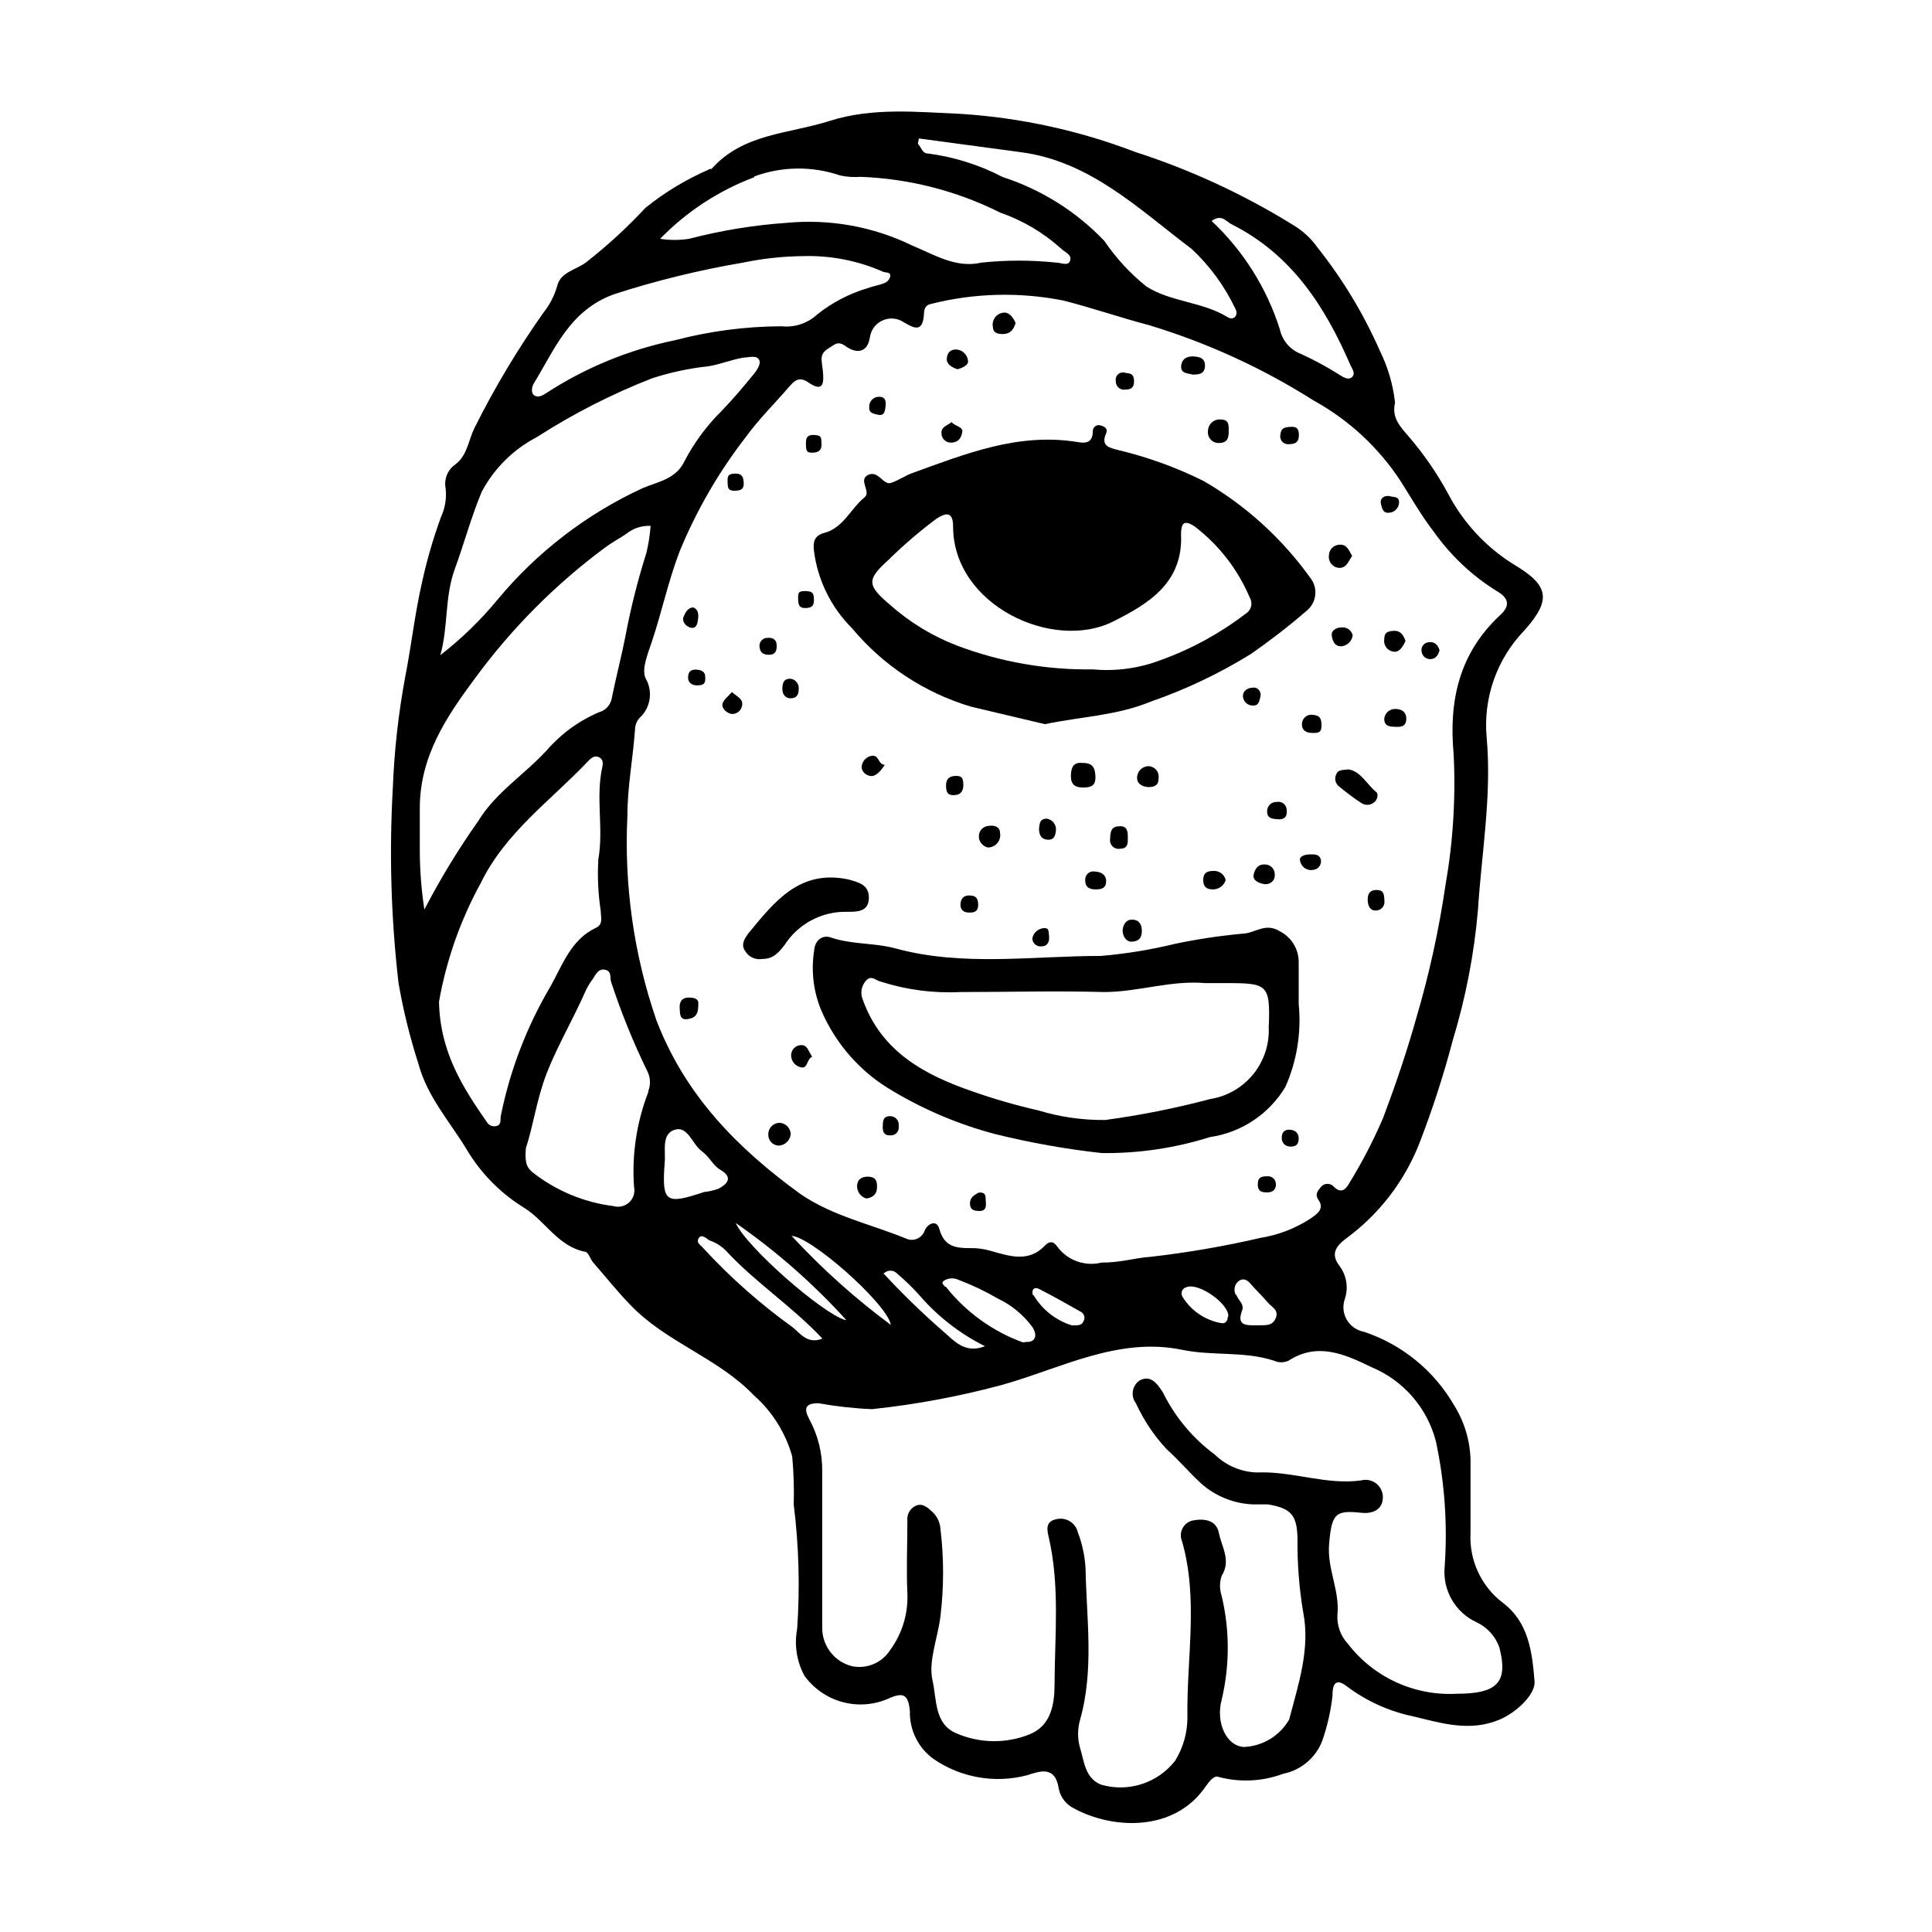 <?xml version="1.0" encoding="UTF-8"?>
<!-- Uploaded to: SVG Repo, www.svgrepo.com, Generator: SVG Repo Mixer Tools -->
<svg fill="#000000" width="800px" height="800px" version="1.1" viewBox="144 144 512 512" xmlns="http://www.w3.org/2000/svg">
 <g>
  <path d="m542.22 568.72c-5.746-4.398-8.934-11.363-8.512-18.59v-19.246c-0.133-5.078-1.609-10.035-4.285-14.355-5.32-9.254-13.855-16.227-23.98-19.602-1.906-0.344-3.566-1.512-4.535-3.191-0.973-1.676-1.156-3.695-0.504-5.523 0.953-2.875 0.484-6.035-1.258-8.512-2.672-3.324-1.211-5.441 1.812-7.656v-0.004c8.516-6.301 15.109-14.852 19.047-24.688 3.531-9.07 6.543-18.34 9.016-27.758 3.414-11.223 5.644-22.773 6.652-34.461 0.957-15.113 3.68-30.23 2.316-45.594-0.996-10.539 2.688-20.984 10.074-28.566 7.203-8.113 6.398-11.891-2.973-17.434-7.363-4.606-13.363-11.09-17.379-18.793-2.93-5.394-6.426-10.461-10.43-15.113-2.418-2.769-4.484-5.039-3.578-8.918-0.527-4.785-1.891-9.441-4.027-13.754-4.297-9.773-9.832-18.949-16.477-27.305-1.766-2.508-4.051-4.606-6.699-6.148-13.062-8.07-27.051-14.535-41.668-19.246-14.754-5.652-30.277-9.047-46.047-10.074-11.637-0.504-23.477-1.762-34.762 1.812-11.285 3.578-23.023 3.324-31.438 12.746 0 0-0.656 0-0.906 0.25v0.004c-5.965 2.606-11.555 5.996-16.629 10.074-4.875 5.254-10.164 10.105-15.816 14.512-2.621 1.914-6.75 2.621-7.559 6.144-0.734 2.609-1.984 5.043-3.68 7.156-6.836 9.688-12.93 19.875-18.234 30.48-1.613 3.273-1.914 7.305-5.039 9.672-2.082 1.41-3.113 3.934-2.621 6.398 0.285 2.566-0.133 5.16-1.207 7.508-2.074 5.652-3.758 11.445-5.039 17.332-1.914 8.262-2.82 16.727-4.484 25.191v-0.004c-1.801 9.715-2.894 19.551-3.273 29.422-0.973 17.211-0.469 34.469 1.512 51.59 1.25 7.273 3.019 14.445 5.289 21.465 2.367 8.867 8.516 15.516 13.047 23.125 3.762 6.168 8.945 11.352 15.113 15.113 5.543 3.527 8.816 10.078 15.922 11.539 0.957 0 1.461 2.016 2.316 2.973 3.223 3.68 6.246 7.508 9.672 11.035 9.574 10.078 23.227 14.008 32.898 24.133l0.004-0.004c4.832 4.301 8.328 9.895 10.074 16.121 0.391 4.238 0.523 8.496 0.402 12.746 1.367 10.93 1.668 21.965 0.91 32.949-0.805 4.231-0.129 8.605 1.914 12.395 2.438 3.391 5.957 5.844 9.977 6.961 4.023 1.117 8.305 0.832 12.141-0.812 4.231-1.965 5.441-1.059 5.844 3.324-0.117 4.969 2.219 9.68 6.246 12.594 7.242 4.981 16.289 6.559 24.789 4.332 3.426-1.109 7.508-2.621 8.414 3.578 0.434 2.148 1.801 3.992 3.727 5.039 10.078 5.644 26.801 6.75 35.266-5.742 0.906-1.309 2.215-2.871 3.223-2.469h0.004c5.703 1.543 11.746 1.262 17.281-0.809 5.098-1.023 9.211-4.785 10.68-9.773 1.16-3.555 1.953-7.219 2.367-10.934 0-1.309 0-5.289 3.578-2.621v0.004c5.305 4.035 11.453 6.824 17.984 8.16 7.457 1.812 14.863 4.082 22.621 0.855 4.281-1.762 9.523-6.5 9.371-10.078-0.656-8.309-1.711-15.867-8.465-20.957zm-71.691-365.21c15.77 7.961 24.637 21.715 31.336 37.23 0.402 0.906 1.461 2.215 0.453 3.176-1.008 0.957-2.418 0-3.527-0.707l0.004 0.004c-3.234-2.043-6.598-3.859-10.078-5.441-2.824-1.094-4.91-3.539-5.543-6.5-3.477-10.961-9.703-20.848-18.086-28.719 2.773-1.965 3.879 0.254 5.441 0.957zm-83.027-22.82 26.953 3.629c18.539 2.418 31.336 15.113 45.344 25.645v-0.004c4.801 4.488 8.715 9.836 11.539 15.77 1.008 1.664-0.301 3.375-2.016 2.316-6.699-4.133-15.113-3.981-21.562-8.16h-0.004c-4.285-3.457-8.039-7.531-11.133-12.09-7.43-7.769-16.676-13.57-26.902-16.879-6.199-3.238-12.918-5.352-19.852-6.246-1.461 0-1.762-1.715-2.621-2.57zm-43.629 10.078v-0.004c7.352-2.711 15.414-2.797 22.82-0.25 1.773 0.371 3.586 0.488 5.391 0.352 12.863 0.477 25.473 3.707 36.98 9.473 5.953 2.07 11.438 5.305 16.121 9.52 0.906 0.957 2.922 1.562 2.418 3.176-0.504 1.613-2.418 0.555-3.676 0.555-6.582-0.691-13.219-0.691-19.801 0-6.75 1.562-12.344-2.016-18.289-4.484-10.363-5.055-21.922-7.148-33.402-6.047-8.727 0.605-17.379 2.023-25.844 4.234-2.539 0.383-5.121 0.383-7.656 0 7.008-7.211 15.523-12.785 24.938-16.324zm-58.391 54.812c5.594-9.117 9.422-19.246 21.16-23.578 11.215-3.633 22.684-6.445 34.309-8.414 5.219-1.086 10.535-1.66 15.867-1.715 7.328-0.215 14.609 1.215 21.312 4.184 0.754 0.25 1.914 0 1.812 1.16v-0.004c-0.188 0.781-0.727 1.434-1.461 1.766-1.461 0.605-3.125 0.855-4.637 1.41h0.004c-4.859 1.453-9.395 3.832-13.352 7.004-2.535 2.324-5.949 3.445-9.371 3.07-9.504 0.039-18.969 1.273-28.164 3.68-12.16 2.488-23.746 7.242-34.156 14.004-1.008 0.656-2.117 1.309-3.176 0.656-1.059-0.656-0.652-2.418-0.148-3.223zm-20.957 49.223c2.469-6.75 4.332-13.754 7.106-20.402l-0.004-0.004c3.266-6.203 8.344-11.266 14.559-14.508 9.648-6.211 19.895-11.445 30.582-15.621 4.91-1.598 9.977-2.676 15.113-3.223 3.273-0.555 6.246-1.863 9.473-2.316 1.359 0 3.375-0.754 3.93 0.906 0.301 0.855-0.656 2.469-1.461 3.426-2.82 3.477-5.742 6.902-8.816 10.078v-0.004c-3.856 3.852-7.102 8.27-9.625 13.102-2.215 4.734-7.106 5.441-11.035 7.106l0.004-0.004c-14.902 6.871-28.07 16.992-38.543 29.625-4.484 5.43-9.551 10.344-15.113 14.66 2.117-7.457 1.109-15.367 3.828-22.82zm-9.273 74.965v-11.637c0-13.652 7.055-24.184 14.508-34.207l0.004-0.004c9.691-13.254 21.324-24.973 34.508-34.762 1.812-1.359 3.828-2.418 5.691-3.68l0.004 0.004c1.812-1.484 4.109-2.238 6.449-2.117-0.176 2.41-0.547 4.801-1.109 7.152-2.262 7.121-4.098 14.375-5.492 21.715-1.109 5.742-2.621 11.438-3.777 17.18-0.414 1.617-1.664 2.887-3.277 3.324-5.32 2.266-10.059 5.711-13.852 10.078-5.894 6.449-13.602 11.234-18.188 18.793-5.281 7.477-10.043 15.301-14.258 23.426-0.777-5.051-1.18-10.152-1.211-15.266zm21.41 70.535c0 0.805 0 1.762-0.957 2.066v-0.004c-0.977 0.332-2.055-0.043-2.617-0.906-6.449-9.27-12.496-18.691-12.746-31.992 1.938-10.992 5.664-21.598 11.031-31.387 6.602-13.551 18.59-21.914 28.465-32.344 0.906-0.957 1.762-1.613 2.922-1.059 1.16 0.555 1.059 1.762 0.855 2.621-1.812 8.113 0.402 16.324-1.059 24.484h0.004c-0.262 4.578-0.043 9.172 0.652 13.703 0 1.562 0.707 3.477-1.258 4.383-6.699 3.125-8.969 10.078-12.09 15.566v0.004c-6.312 10.695-10.777 22.379-13.203 34.559zm39.145-6.902h0.004c-3.106 8.012-4.398 16.617-3.777 25.188 0.305 1.488-0.188 3.023-1.301 4.055s-2.684 1.406-4.141 0.984c-7.816-0.977-15.215-4.059-21.414-8.918-1.863-1.512-2.066-3.074-1.812-6.5 1.914-5.594 2.82-12.848 5.543-19.852 2.719-7.004 7.152-14.609 10.43-22.066l-0.004 0.004c0.5-1.012 1.09-1.973 1.766-2.871 0.805-1.211 1.512-2.871 3.324-2.418 1.812 0.453 1.109 2.168 1.562 3.324 2.668 8.102 5.883 16.012 9.621 23.68 0.781 1.59 0.855 3.438 0.203 5.086zm-5.539-73.156c0-7.758 1.461-15.113 2.016-22.871 0.008-1.129 0.418-2.219 1.16-3.074 2.973-2.676 3.664-7.066 1.66-10.527-1.16-2.418 0.605-6.551 1.562-9.473 2.719-8.062 4.434-16.375 7.508-24.336 4.469-10.812 10.363-20.98 17.531-30.227 3.426-4.684 7.609-8.816 11.387-13.199 1.359-1.562 2.621-2.871 5.039-1.258 4.231 2.973 4.231 0 3.93-3.023-0.301-3.023-1.059-4.434 1.664-6.047 1.562-0.906 2.266-2.016 4.484-0.402 2.215 1.613 5.644 2.266 6.348-2.57h-0.004c0.328-1.945 1.625-3.59 3.438-4.363 1.816-0.777 3.898-0.574 5.531 0.535 2.973 1.762 5.039 2.621 5.34-2.215 0-1.16 0.352-2.367 1.762-2.621l0.004-0.004c11.539-2.934 23.59-3.242 35.266-0.906 7.656 1.965 15.113 4.535 22.773 6.551 15.305 4.648 29.914 11.34 43.426 19.898 9.32 5.133 17.242 12.469 23.074 21.363 2.871 4.535 5.492 9.168 8.816 13.453 4.418 6.25 10.035 11.562 16.527 15.617 3.324 1.863 3.828 3.93 1.059 6.449-10.832 10.078-13.652 22.621-12.344 36.777 0.586 11.664-0.141 23.359-2.168 34.863-1.727 11.805-4.285 23.473-7.656 34.914-2.519 9.02-5.543 17.887-8.816 26.602-2.602 6.078-5.648 11.957-9.121 17.582-0.707 1.258-1.965 2.769-3.93 0.805v0.004c-0.43-0.516-1.066-0.812-1.738-0.812-0.668 0-1.305 0.297-1.738 0.812-0.656 0.906-1.762 1.812-0.656 3.426 1.715 2.519-0.453 3.777-2.215 5.039v-0.004c-3.969 2.57-8.43 4.285-13.098 5.039-9.652 2.238-19.426 3.922-29.273 5.039-3.93 0.25-7.961 1.562-12.848 1.512-4.422 1.113-9.082-0.559-11.789-4.234-1.059-1.562-2.168-1.41-3.223-0.301-4.434 4.684-9.574 2.769-14.508 1.41-1.734-0.508-3.535-0.746-5.344-0.703-3.828 0-6.852-0.352-8.16-5.039-0.754-2.769-3.176-1.309-3.879 0.352-0.332 0.996-1.074 1.797-2.039 2.203s-2.059 0.375-3-0.086c-9.523-3.879-19.297-5.894-27.859-11.738-16.727-12.141-30.582-26.148-38.238-46.148-5.961-17.371-8.559-35.719-7.66-54.062zm161.22 126.91c-0.637-1.227-0.344-2.727 0.707-3.625 1.309-0.957 2.367-0.352 3.324 0.805 0.957 1.16 2.922 3.023 4.281 4.637 1.359 1.613 3.176 2.117 2.266 4.383-0.906 2.266-3.223 1.762-4.586 1.863-3.023 0-5.793 0.301-4.383-3.727 0.859-1.867-1.004-2.875-1.457-4.387zm-2.117 5.793c0 1.109-0.605 1.965-1.863 1.664-4.172-0.77-7.828-3.254-10.074-6.852-0.336-0.473-0.41-1.082-0.195-1.621 0.211-0.539 0.684-0.934 1.254-1.047 3.324-1.211 11.285 4.531 11.031 7.809zm-115.88-21.41c4.586-0.555 25.594 17.836 26.602 23.578-9.484-7.019-18.289-14.914-26.297-23.578zm14.508 22.27c-5.894-1.613-26.098-19.195-29.02-25.695h0.004c10.703 7.422 20.523 16.043 29.27 25.695zm10.078-12.191c0.469-0.559 1.16-0.883 1.891-0.883 0.727 0 1.418 0.324 1.891 0.883 2.078 1.754 4.031 3.656 5.844 5.691 4.828 5.586 10.719 10.16 17.328 13.453-5.543 2.168-8.414-1.762-11.133-3.981-5.469-4.777-10.684-9.84-15.617-15.164zm16.375 3.375c-0.352-0.453-1.16-1.008-0.352-1.562 1.141-0.742 2.582-0.855 3.828-0.301 3.656 1.387 7.195 3.07 10.578 5.035 3.621 1.727 6.754 4.324 9.121 7.559 0.605 1.008 1.109 2.316 0.352 3.223-0.754 0.906-1.812 0.555-2.871 0.805v0.004c-8.055-2.93-15.137-8.043-20.457-14.762zm23.277 2.266c-0.453-1.664 0.453-2.316 1.762-1.613 3.727 1.914 7.406 3.981 11.035 6.047 0.422 0.258 0.723 0.68 0.828 1.168 0.102 0.484 0.004 0.992-0.277 1.402-0.605 1.258-1.965 0.855-2.922 1.008-4.285-1.305-7.934-4.16-10.227-8.012zm-97.59-34.965c0.352-3.176-0.957-7.656 2.57-8.867 3.527-1.211 4.684 3.68 7.152 5.543s2.922 3.777 5.039 5.039c3.578 2.066 1.715 3.879-0.555 5.039-1.223 0.426-2.488 0.715-3.777 0.855-10.176 3.426-11.184 2.719-10.43-7.609zm33.906 43.43c-8.566-6.148-16.484-13.156-23.629-20.91-0.754-0.906-2.016-1.461-1.258-2.672 0.754-1.211 1.965 0 2.82 0.555v0.004c1.676 0.559 3.195 1.508 4.434 2.769 7.707 8.363 17.332 14.559 25.543 23.277-3.981 1.562-5.844-1.359-7.91-3.023zm176.08 97.133c-11.262 0.641-22.113-4.34-28.969-13.301-1.91-2.074-2.894-4.84-2.723-7.656 0.656-6.297-2.719-12.09-2.215-18.539 0.656-8.363 1.762-9.168 8.465-8.465 3.176 0.352 5.793-0.855 5.793-4.133 0.004-1.43-0.664-2.781-1.801-3.652-1.137-0.867-2.613-1.156-3.992-0.781-9.27 1.258-18.086-2.469-27.355-2.117l-0.004 0.004c-4.262-0.062-8.336-1.758-11.387-4.738-5.711-4.219-10.355-9.727-13.551-16.07-0.137-0.305-0.305-0.59-0.504-0.855-1.41-2.168-3.125-4.231-5.945-2.672-0.926 0.664-1.547 1.68-1.719 2.809-0.168 1.129 0.121 2.277 0.812 3.188 2.051 4.473 4.809 8.59 8.16 12.191 3.176 2.82 5.945 6.144 9.07 9.02 3.812 3.41 8.691 5.387 13.805 5.59h3.93c6.195 1.008 7.707 2.871 7.859 8.969-0.078 6.582 0.426 13.156 1.512 19.648 1.914 9.672-1.309 19.145-3.727 28.414h-0.004c-2.492 4.312-7.016 7.047-11.988 7.258-4.637-0.25-7.508-6.449-5.894-12.496 2.16-9.059 2.16-18.5 0-27.559-0.574-1.715-0.574-3.574 0-5.289 2.57-4.082 0-7.656-0.707-11.285-0.707-3.629-4.031-3.981-7.055-3.375h0.004c-1.156 0.285-2.129 1.066-2.652 2.137-0.527 1.066-0.551 2.316-0.07 3.402 4.383 15.418 1.16 31.035 1.41 46.551v0.004c0.023 4.094-1.113 8.109-3.273 11.586-2.269 2.894-5.356 5.043-8.859 6.164-3.5 1.125-7.262 1.168-10.789 0.133-4.231-1.715-4.434-6.195-5.543-9.773-0.676-2.406-0.676-4.949 0-7.356 3.777-13.301 1.715-26.801 1.461-40.305-0.199-3.262-0.898-6.473-2.066-9.52-0.641-2.504-3.188-4.016-5.691-3.379-2.973 0.605-2.418 2.871-2.016 4.684 3.023 12.949 1.613 26.098 1.562 39.195 0 5.039-0.906 10.832-6.551 13.098v0.008c-6.305 2.547-13.375 2.438-19.598-0.305-5.742-2.519-5.039-8.918-6.195-14.008-1.16-5.09 1.461-11.336 2.117-17.027h-0.004c0.922-7.644 0.922-15.375 0-23.023-0.102-1.801-0.918-3.484-2.266-4.684-1.309-1.16-2.519-2.266-4.281-1.512-1.531 0.723-2.426 2.348-2.219 4.027 0 6.398-0.301 12.848 0 19.246 0.219 5.402-1.418 10.719-4.633 15.066-2.18 3.336-6.18 4.996-10.078 4.18-4.613-1.172-7.844-5.316-7.859-10.074v-22.219-19.246c0.074-4.891-1.125-9.715-3.477-14.004-1.461-2.769-1.008-4.18 2.519-4.133 4.68 0.844 9.406 1.363 14.156 1.562 11.605-1.227 23.094-3.367 34.359-6.398 15.668-4.383 30.883-12.848 47.863-9.32 8.113 1.664 16.426 0.301 24.285 2.871 1.227 0.574 2.648 0.574 3.879 0 7.758-5.039 15.113-1.613 21.965 1.715v-0.004c8.457 3.512 14.781 10.785 17.078 19.648 2.34 10.938 3.121 22.148 2.32 33.305-0.281 3.019 0.383 6.047 1.902 8.676 1.516 2.625 3.805 4.715 6.559 5.984 2.836 1.328 5.016 3.746 6.047 6.699 2.316 9.02-0.301 12.242-11.234 12.242z"/>
  <path d="m359.7 289.96c0.988 7.766 4.535 14.98 10.074 20.508 8.242 9.883 19.211 17.121 31.539 20.805l19.598 4.637c9.621-2.016 19.043-2.266 27.961-5.945 9.344-3.234 18.297-7.492 26.703-12.695 5.039-3.527 10.078-7.406 14.609-11.336 1.324-1.031 2.18-2.555 2.367-4.223 0.191-1.668-0.301-3.34-1.359-4.644-7.508-10.461-17.16-19.203-28.312-25.645-7.191-3.566-14.766-6.301-22.57-8.16-2.266-0.605-4.684-1.008-3.176-4.434 0.555-1.258-0.453-1.812-1.41-2.066-0.48-0.184-1.02-0.117-1.441 0.176-0.422 0.289-0.676 0.773-0.676 1.285 0 3.527-2.367 3.223-4.383 2.871-15.516-2.418-29.371 3.176-43.43 8.262-2.016 0.707-3.629 1.965-5.691 2.621-2.066 0.656-3.324-3.426-6.047-2.117-2.719 1.309 0.855 4.434-0.906 5.894-3.727 3.023-5.644 8.16-10.73 9.473-2.719 0.758-2.973 2.469-2.719 4.734zm20.152 2.016c3.82-3.715 7.875-7.184 12.141-10.379 3.074-2.117 4.586-1.664 4.586 1.914 0 20.906 26.5 33.199 42.422 25.191 9.02-4.535 18.59-10.078 17.984-23.074 0-2.769 0.656-4.133 3.68-2.066h-0.004c6.375 4.891 11.371 11.348 14.512 18.742 0.441 0.715 0.578 1.574 0.379 2.391-0.199 0.812-0.715 1.516-1.438 1.945-6.785 5.199-14.332 9.328-22.371 12.242-5.754 2.211-11.941 3.074-18.086 2.516-12.242 0.172-24.406-1.945-35.871-6.246-6.59-2.508-12.664-6.195-17.934-10.883-6.348-5.34-6.098-6.801 0-12.242z"/>
  <path d="m484.64 432.04c3.055-6.891 4.269-14.461 3.527-21.965v-11.336c-0.082-3.379-2.019-6.438-5.035-7.961-3.828-2.367-6.551 0.555-9.824 0.656-5.992 0.547-11.949 1.441-17.836 2.672-6.473 1.582-13.059 2.66-19.699 3.223-18.137 0-36.527 2.871-54.359-1.965-5.742-1.562-11.637-1.008-17.23-2.922-2.168-0.754-4.231 0.605-4.434 3.527h-0.004c-0.828 5.312-0.184 10.746 1.867 15.719 3.879 9.086 10.617 16.656 19.195 21.562 8.398 4.992 17.453 8.793 26.902 11.285 9.301 2.305 18.742 3.988 28.262 5.039 9.723 0.117 19.398-1.312 28.668-4.234 8.328-1.203 15.672-6.086 20-13.301zm-4.434-16.223c0.309 4.594-1.113 9.137-3.984 12.738-2.871 3.598-6.984 5.992-11.531 6.711-9.145 2.426-18.434 4.277-27.809 5.543-5.973 0.062-11.922-0.785-17.637-2.519-5.918-1.344-11.754-3.027-17.48-5.039-12.746-4.383-24.184-10.531-29.121-24.336-0.723-1.699-0.387-3.668 0.859-5.035 1.461-1.613 2.57 0 3.879 0.25 6.844 2.195 14.031 3.137 21.207 2.773 12.645 0 25.191-0.352 37.988 0 9.02 0 17.734-3.176 26.801-2.367h5.894c10.633-0.004 11.34 0.5 10.984 11.281z"/>
  <path d="m341.46 396.02c0.938 1.59 2.762 2.434 4.582 2.113 2.922 0 4.332-1.715 5.894-3.727 3.609-5.598 9.867-8.918 16.527-8.766 2.769 0 5.691 0 5.793-3.578 0.102-3.578-2.621-4.231-5.594-5.039-12.898-2.621-19.496 6.047-26.398 14.41-1.109 1.562-1.914 2.973-0.805 4.586z"/>
  <path d="m498.19 349.06c-0.59 1.039-0.402 2.344 0.453 3.176 2.016 1.664 4.082 3.273 6.297 4.684 1.031 0.59 2.32 0.469 3.227-0.301 0.906-0.656 1.109-2.215 0.656-2.621-2.621-2.117-4.18-5.594-7.457-6.098-1.562 0.203-2.723 0.051-3.176 1.16z"/>
  <path d="m430.88 346.19c-2.266-0.25-2.973 0.957-3.074 3.125-0.102 2.168 0.707 3.324 2.922 3.375 2.215 0.051 3.629-0.301 3.578-2.769-0.051-2.469-0.758-3.781-3.426-3.731z"/>
  <path d="m448.36 352.59c1.914 0 2.719-0.754 2.672-2.316 0.129-0.785-0.082-1.586-0.582-2.203-0.504-0.617-1.246-0.988-2.039-1.023-1.695 0-3.074 1.379-3.074 3.074 0 1.613 1.363 2.367 3.023 2.469z"/>
  <path d="m498.95 294.5c1.914 0 2.418-1.762 3.375-3.176-0.805-1.359-1.359-3.125-3.324-2.973v0.004c-1.547 0.027-2.793 1.273-2.82 2.82-0.113 0.816 0.121 1.645 0.648 2.277 0.527 0.633 1.301 1.012 2.121 1.047z"/>
  <path d="m460.05 243.26c1.359 0 3.125 0 3.273-2.066 0.152-2.066-1.059-2.57-2.719-2.719-1.664-0.152-3.324 0.352-3.578 2.418-0.25 2.066 1.664 2.016 3.023 2.367z"/>
  <path d="m350.73 441.56c-0.828-0.027-1.633 0.285-2.223 0.867-0.59 0.582-0.914 1.379-0.902 2.207-0.055 1.566 1.156 2.891 2.723 2.973 1.676-0.066 3.051-1.355 3.223-3.023-0.043-1.574-1.254-2.871-2.82-3.023z"/>
  <path d="m374.05 455.82c-1.914 0-2.871 0.855-2.922 2.519-0.008 1.523 1.004 2.867 2.469 3.273 1.664-0.25 2.769-1.059 2.82-2.871s-0.301-2.82-2.367-2.922z"/>
  <path d="m510.84 313.45c-0.117 0.82 0.129 1.648 0.668 2.277 0.539 0.625 1.324 0.988 2.152 0.996 1.309 0 2.215-1.512 2.82-2.871-0.555-1.562-1.359-2.769-3.125-2.672-1.758 0.102-2.516 0.504-2.516 2.269z"/>
  <path d="m466.95 261.4c2.316 0 2.672-1.211 2.672-3.176 0-1.965 0-3.074-2.418-3.074-1.68 0-3.047 1.348-3.074 3.023-0.117 0.816 0.129 1.641 0.668 2.262 0.543 0.621 1.332 0.973 2.152 0.965z"/>
  <path d="m441.51 390.68c0 1.211 0.805 2.82 2.215 2.871 2.367 0 2.922-1.359 2.871-3.023-0.051-1.664-0.805-2.82-2.621-2.82-1.809 0-2.465 1.812-2.465 2.973z"/>
  <path d="m409.72 232.53c2.016 0 2.871-1.16 3.426-2.922-0.555-1.359-1.613-2.769-2.922-2.769-0.918 0.004-1.789 0.406-2.387 1.102-0.602 0.695-0.867 1.617-0.738 2.523 0.051 1.816 1.211 2.016 2.621 2.066z"/>
  <path d="m409.02 364.73c0-1.512-1.359-2.117-2.973-1.863-0.758 0.023-1.473 0.363-1.973 0.938-0.496 0.574-0.73 1.332-0.645 2.086 0 1.41 1.613 2.922 2.82 2.672 0.883-0.125 1.68-0.602 2.203-1.324 0.52-0.723 0.727-1.629 0.566-2.508z"/>
  <path d="m395.92 261.3c1.664 0 2.82-0.754 3.125-3.023 0-1.211-2.016-1.359-2.871-2.418-1.008 0.855-2.769 1.258-2.672 2.871-0.027 0.664 0.215 1.309 0.668 1.793 0.457 0.484 1.086 0.762 1.75 0.777z"/>
  <path d="m326.59 408.36c-1.965 0-2.57 1.211-2.469 2.82 0.102 1.613 0 3.273 2.266 2.871 2.266-0.402 2.719-1.613 2.672-4.332 0-0.906-0.957-1.359-2.469-1.359z"/>
  <path d="m476.18 376.12c0 1.309 1.461 1.914 2.769 2.168 1.309 0.25 3.074-0.656 2.871-2.672-0.027-1.379-1.137-2.492-2.519-2.519-2.164-0.199-2.973 1.715-3.121 3.023z"/>
  <path d="m356.47 420.96c-0.746-0.027-1.473 0.254-2.008 0.777-0.531 0.523-0.828 1.246-0.812 1.992 0.039 1.527 1.125 2.82 2.621 3.125 1.863 0.453 1.461-2.215 2.973-2.82-0.91-1.16-1.16-3.023-2.773-3.074z"/>
  <path d="m397.73 241.85c1.258-0.301 2.973-1.109 2.82-2.168v0.004c-0.141-1.652-1.465-2.957-3.121-3.074-1.613 0-2.367 0.855-2.519 2.367s1.309 2.367 2.82 2.871z"/>
  <path d="m468.82 377.23c-0.348-1.523-1.77-2.559-3.328-2.418-1.512 0-2.519 0.453-2.621 2.117-0.102 1.664 0.555 2.769 2.469 2.769h0.004c1.582 0.051 3-0.961 3.477-2.469z"/>
  <path d="m431.59 377.23c0 2.066 1.258 2.469 2.871 2.469s2.672-0.453 2.672-2.168-1.309-2.469-2.973-2.57v0.004c-0.656-0.129-1.336 0.059-1.84 0.5-0.504 0.445-0.773 1.098-0.73 1.766z"/>
  <path d="m440.61 362.97c-2.316 0-2.367 1.812-2.418 3.375-0.113 0.73 0.137 1.465 0.668 1.977 0.531 0.512 1.277 0.734 2.004 0.594 2.215 0 2.016-1.762 2.016-3.074-0.004-1.309-0.051-3.074-2.269-2.871z"/>
  <path d="m423.83 364.13c0.18-1.539-0.887-2.941-2.418-3.176-1.715 0-1.863 1.059-2.016 2.168-0.152 1.109 0 3.074 1.914 3.375 1.914 0.301 2.367-0.906 2.519-2.367z"/>
  <path d="m489.07 335.46c-0.301 1.664 0.707 2.719 2.469 2.769 1.762 0.051 2.672 0 2.672-1.914 0-1.914-0.402-2.719-2.266-2.871-0.648-0.117-1.316 0.031-1.859 0.41-0.539 0.379-0.902 0.957-1.016 1.605z"/>
  <path d="m513.76 331.88c-1.512-0.031-2.789 1.113-2.922 2.621 0 2.168 1.812 2.066 3.074 2.117 1.258 0.051 2.719 0 2.769-2.066 0.051-2.066-1.461-2.672-2.922-2.672z"/>
  <path d="m499.55 310.27c-1.309 0-2.82 0.754-2.621 2.168 0.203 1.41 0.805 3.023 2.719 2.82h0.004c1.496-0.219 2.652-1.422 2.82-2.922-0.32-1.324-1.566-2.203-2.922-2.066z"/>
  <path d="m508.77 379.85c-1.812 0-2.316 1.16-2.316 2.469s0.352 3.125 2.367 2.973c0.613-0.051 1.18-0.348 1.566-0.824 0.391-0.473 0.57-1.086 0.5-1.695-0.051-1.965-0.301-2.922-2.117-2.922z"/>
  <path d="m353.45 329.06c1.762 0 2.215-1.059 2.215-2.469h0.004c0.07-0.656-0.125-1.312-0.543-1.824-0.414-0.512-1.02-0.832-1.676-0.898-1.863 0-2.066 1.258-2.117 2.519-0.047 1.262 0.457 2.57 2.117 2.672z"/>
  <path d="m397.38 349.62c-1.715 0-2.719 0.754-2.672 2.672 0.051 1.914 0.555 2.519 2.316 2.418 1.762-0.102 2.316-1.309 2.266-2.871-0.047-1.562-0.348-2.219-1.91-2.219z"/>
  <path d="m375.16 344.28c-1.523 0.164-2.707 1.395-2.82 2.922 0 1.461 1.359 2.418 2.57 2.469 1.211 0.051 2.418-1.258 3.578-2.973-1.816-0.102-1.465-2.57-3.328-2.418z"/>
  <path d="m485.64 261.7c1.461 0 2.519-0.402 2.57-2.168 0.051-1.762-0.402-2.519-2.168-2.418-1.762 0.102-2.57 0.402-2.719 2.066-0.156 0.668 0.027 1.371 0.492 1.875 0.461 0.504 1.148 0.746 1.824 0.645z"/>
  <path d="m340.65 331.03c0.402-1.812-1.309-2.367-2.672-3.629-0.906 1.059-2.266 2.016-2.519 3.176-0.25 1.16 1.16 2.418 2.367 2.621h0.004c1.363 0.121 2.59-0.82 2.82-2.168z"/>
  <path d="m522.98 318.68c1.512 0 2.168-1.059 2.519-2.367-0.453-1.41-1.309-2.316-2.82-2.117-0.578 0.023-1.117 0.289-1.488 0.73-0.375 0.438-0.547 1.016-0.477 1.586 0.078 1.203 1.062 2.144 2.266 2.168z"/>
  <path d="m511.95 279.89c1.52 0 2.766-1.203 2.82-2.723 0-1.715-1.41-1.359-2.469-1.664-1.059-0.301-2.769 0.301-2.316 2.117 0.203 0.758 0.402 2.371 1.965 2.269z"/>
  <path d="m379.85 439.8c-1.965 0-1.863 1.512-1.914 2.769-0.051 1.258 0.301 2.367 1.914 2.316 0.66 0.074 1.32-0.168 1.773-0.652 0.457-0.488 0.656-1.16 0.543-1.816 0.105-0.668-0.094-1.348-0.543-1.855-0.445-0.508-1.098-0.785-1.773-0.762z"/>
  <path d="m484.99 358.79c0.027-0.684-0.258-1.344-0.781-1.785-0.523-0.445-1.219-0.621-1.891-0.48-0.668-0.027-1.316 0.223-1.793 0.688-0.477 0.469-0.738 1.113-0.727 1.781 0 1.914 1.309 2.016 2.922 2.117 1.613 0.102 2.418-0.605 2.269-2.32z"/>
  <path d="m401.01 385.84c1.359 0 2.266-0.402 2.215-2.168-0.051-1.762-0.707-2.316-2.266-2.367-1.562-0.051-2.316 0.805-2.418 2.266-0.102 1.465 0.754 2.32 2.469 2.269z"/>
  <path d="m491.04 370.43c-1.008 0-2.82 0.402-2.519 1.664l0.004-0.004c0.133 0.809 0.59 1.523 1.266 1.98 0.676 0.457 1.512 0.617 2.309 0.438 0.605-0.074 1.152-0.387 1.523-0.871 0.367-0.484 0.527-1.094 0.441-1.695-0.301-1.613-1.812-1.562-3.023-1.512z"/>
  <path d="m442.27 247.24c1.16 0 2.316-0.301 2.266-2.266-0.051-1.965-0.906-1.965-2.316-2.168-0.648-0.227-1.367-0.094-1.887 0.355-0.523 0.445-0.762 1.137-0.633 1.812-0.043 0.668 0.227 1.32 0.727 1.762 0.504 0.445 1.184 0.633 1.844 0.504z"/>
  <path d="m475.97 326.24c-1.211 0-2.719 0.805-2.57 2.469 0.184 1.367 1.395 2.356 2.773 2.266 1.512 0 1.562-1.359 1.863-2.418 0.301-1.059-0.605-2.57-2.066-2.316z"/>
  <path d="m347.8 317.52c1.812 0 2.117-1.258 2.016-2.672-0.102-1.41-1.059-1.914-2.367-1.812-0.676-0.023-1.316 0.277-1.734 0.801-0.418 0.527-0.559 1.223-0.383 1.871 0.199 1.41 1.207 1.812 2.469 1.812z"/>
  <path d="m338.63 274.05c1.512 0 2.519-0.301 2.469-1.965-0.051-1.664-0.453-2.57-2.117-2.57s-2.215 0.352-2.168 1.863c0.055 1.512-0.148 2.672 1.816 2.672z"/>
  <path d="m359.14 263.97c1.461 0 2.621-0.402 2.57-2.215-0.051-1.812 0-2.316-1.664-2.469s-2.519 0.352-2.469 2.117c0.051 1.762 0 2.566 1.562 2.566z"/>
  <path d="m357.48 305.13c1.258 0 2.215-0.352 2.215-1.914s0-2.519-2.066-2.57c-2.066-0.051-2.117 0.402-2.117 1.863 0.004 1.461 0.105 2.719 1.969 2.621z"/>
  <path d="m326.95 310.32c1.613 0.402 1.863-1.008 2.016-2.066 0.152-1.059 0.301-2.621-1.211-3.273-1.512 0-2.168 1.461-2.621 2.519-0.449 1.059 0.508 2.469 1.816 2.82z"/>
  <path d="m328.41 321.45c-1.461 0-2.016 0.656-2.066 2.016-0.051 1.359 0.957 2.215 2.469 2.168 1.512-0.051 2.266-0.301 2.066-2.367 0-1.16-0.906-1.766-2.469-1.816z"/>
  <path d="m403.38 460.05c-1.059 0.605-2.418 1.211-2.316 3.023 0.102 1.812 1.359 1.762 2.418 1.863 1.965 0 1.863-1.41 1.762-2.621-0.102-1.207 0.203-2.414-1.863-2.266z"/>
  <path d="m480.11 455.72c-1.359 0-2.672 0-2.769 1.812-0.102 1.812 0.504 2.418 2.215 2.469 1.715 0.051 2.469-0.656 2.57-1.914 0.098-1.258-0.758-2.316-2.016-2.367z"/>
  <path d="m485.64 443.38c-1.512 0-1.965 0.957-1.965 2.215 0 1.258 0.906 2.316 2.469 2.266s2.016-0.805 2.016-2.168c0-1.355-0.855-2.312-2.519-2.312z"/>
  <path d="m376.57 253.89c1.863 0.453 1.965-1.008 2.117-2.215 0.152-1.211 0-2.519-1.613-2.519v-0.004c-0.734-0.043-1.453 0.23-1.973 0.75-0.52 0.52-0.793 1.238-0.746 1.973-0.152 1.664 1.258 1.762 2.215 2.016z"/>
  <path d="m417.58 392.64c-0.004 0.602 0.246 1.176 0.688 1.586 0.438 0.41 1.027 0.621 1.629 0.578 1.715 0 2.266-1.211 2.117-2.672-0.152-1.461 0-2.266-1.41-2.168v0.004c-1.488 0.125-2.719 1.211-3.023 2.672z"/>
 </g>
</svg>